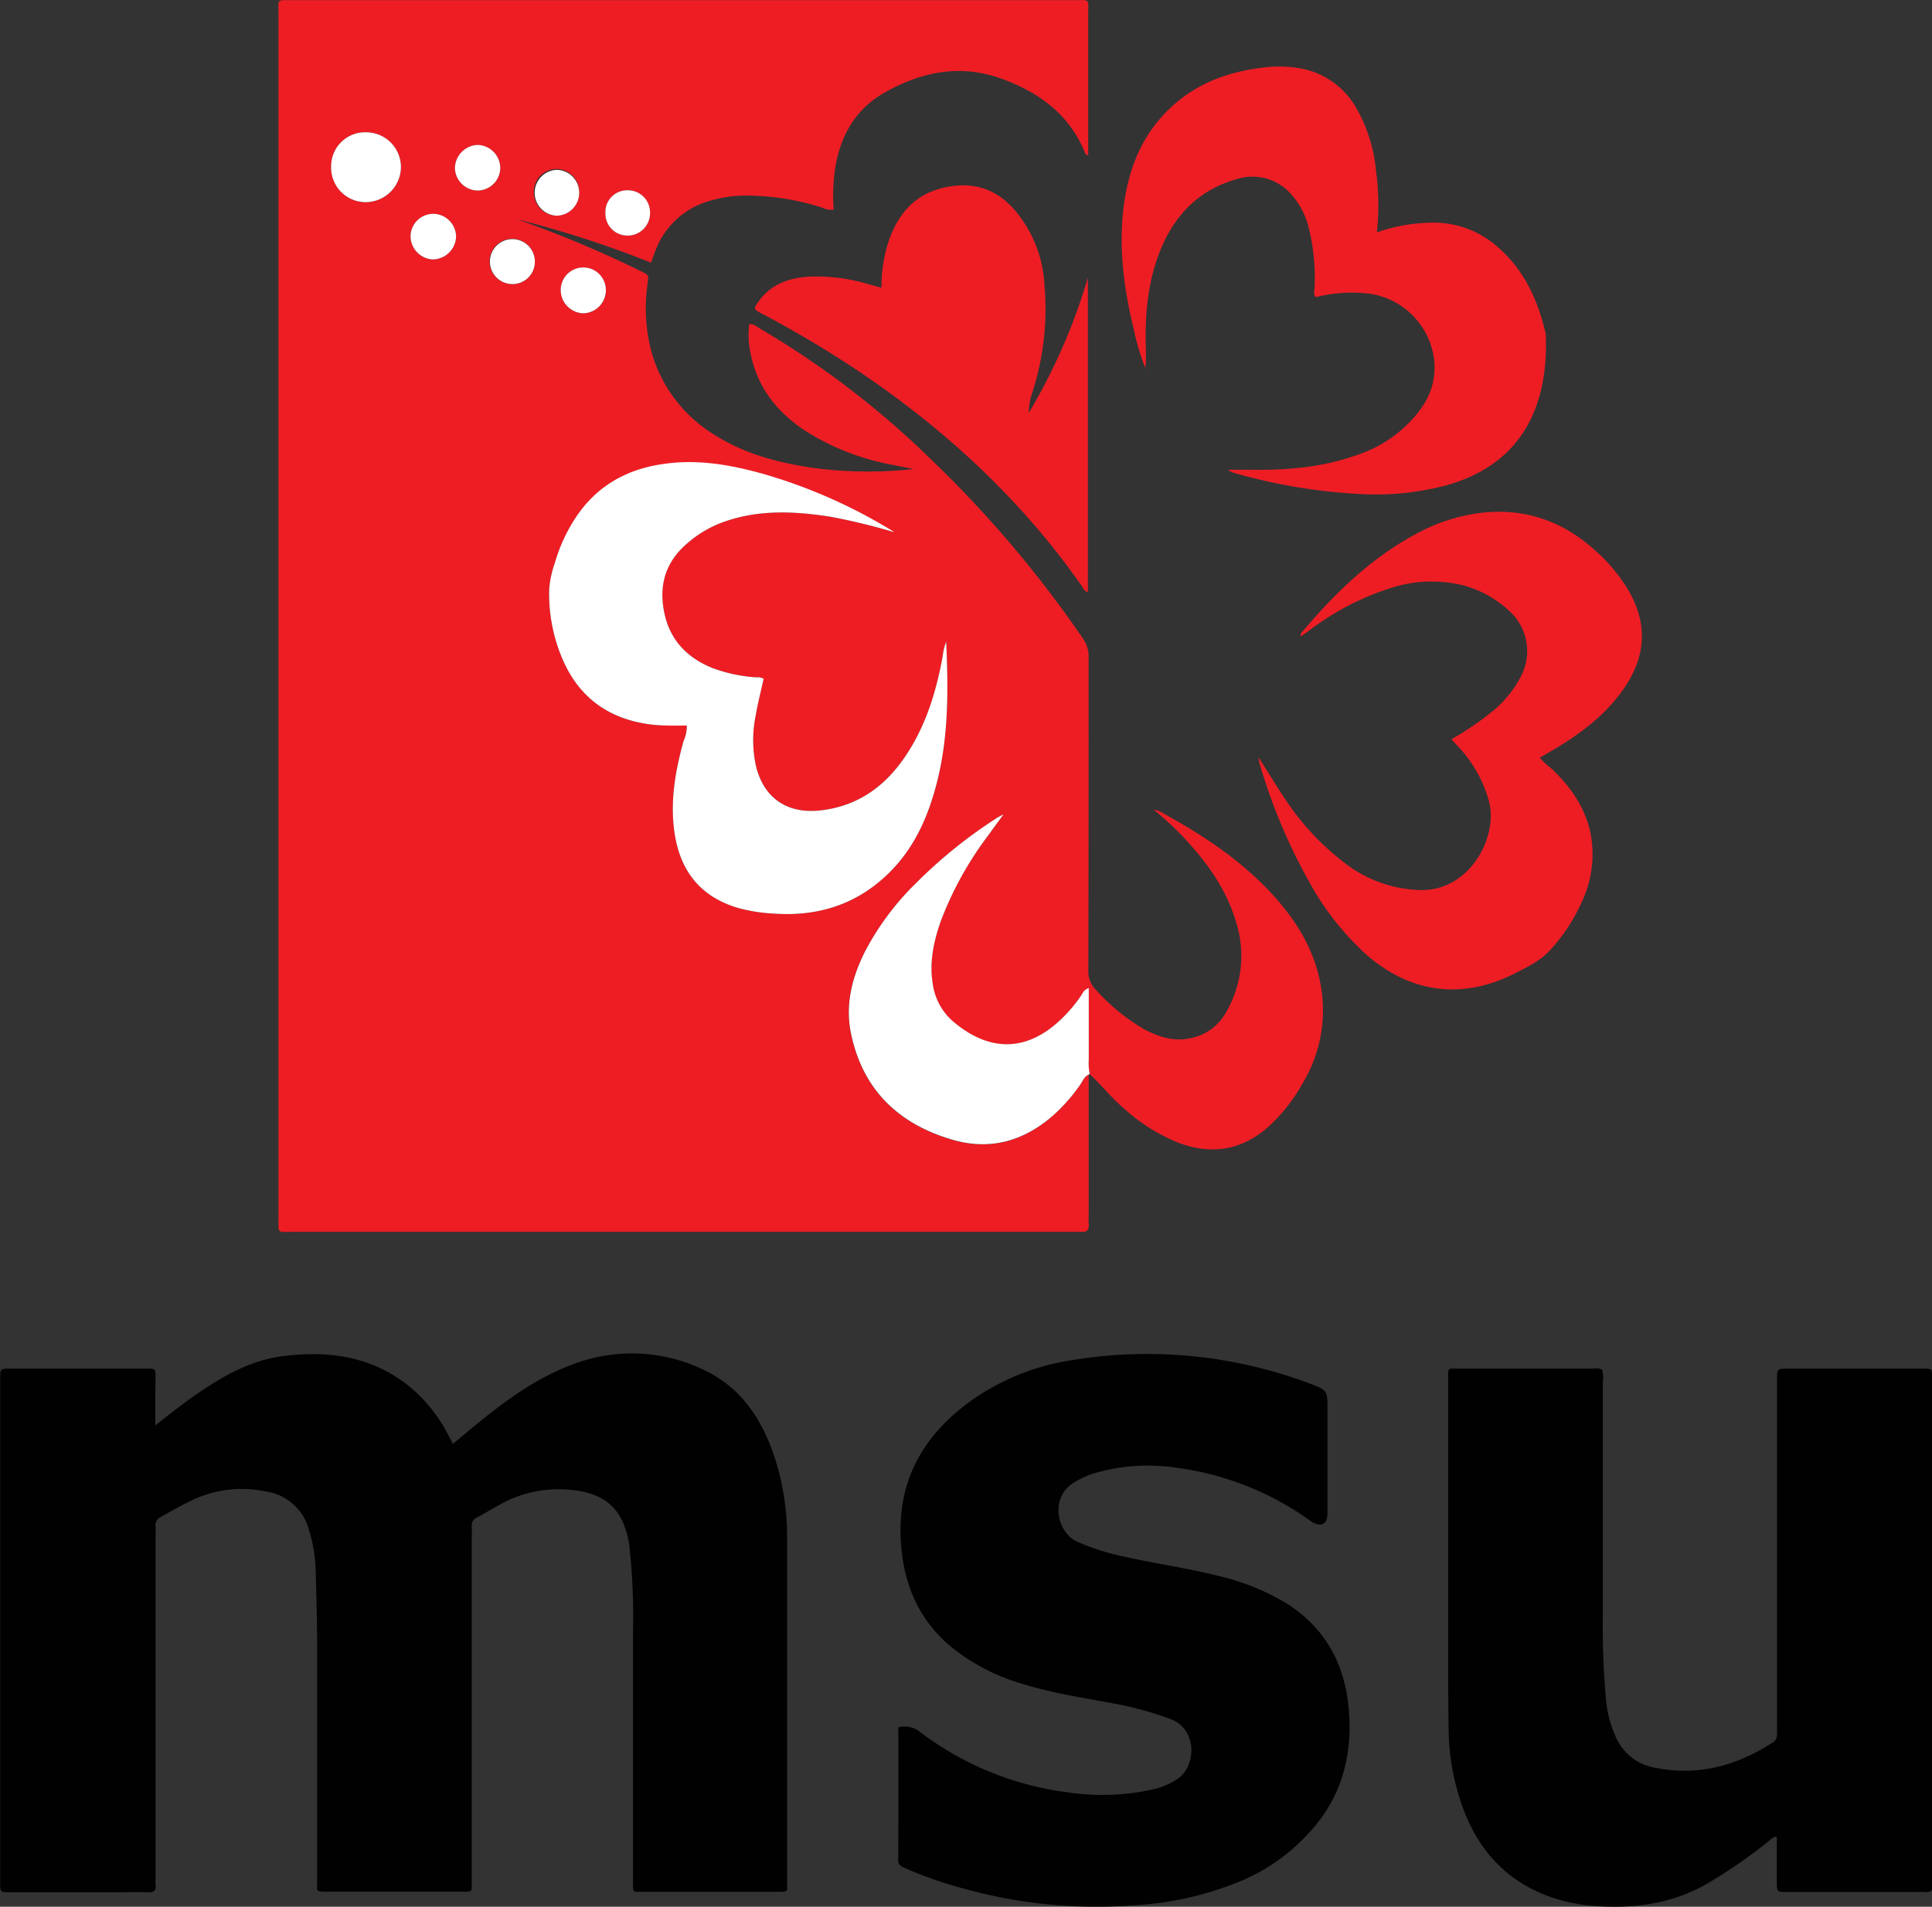 <svg id="Layer_1" data-name="Layer 1" xmlns="http://www.w3.org/2000/svg" viewBox="0 0 375.71 370.85"><rect x="0" y="0" width="375.71" height="370.85" fill="#333333" stroke="none"/><defs><style>.cls-1{fill:#ee1d24;}.cls-2{fill:#010101;}.cls-3{fill:#fff;}</style></defs><path class="cls-1" d="M1305.71,436.76q0,13.19,0,26.38c0,.91-.07,1.81,0,2.71.11,1.24-.47,1.59-1.58,1.49-.53,0-1.06,0-1.58,0H1151c-3.22,0-2.85.45-2.85-2.9q0-117,0-233.9c0-3.07-.47-2.75,2.75-2.76h151.94c3.23,0,2.77-.33,2.77,2.74q0,12.74,0,25.49v1.95c-.52-.09-.59-.42-.69-.66-3-7.26-8.69-11.44-15.82-14.12-8.18-3.07-15.84-1.54-23.12,2.6-5.59,3.17-8.52,8.29-9.56,14.56a37.13,37.13,0,0,0-.31,8.19,3.86,3.86,0,0,1-2.19-.38,48.77,48.77,0,0,0-15.31-2.36,24.74,24.74,0,0,0-6.88,1.11,15.79,15.79,0,0,0-10.31,9.68c-.27.69-.51,1.39-.82,2.26a205,205,0,0,0-26.06-8.44,219.33,219.33,0,0,1,23.65,9.88c2.26,1.09,1.91.89,1.69,3a32.8,32.8,0,0,0,1,13.61,27.73,27.73,0,0,0,11.9,15.34c5.49,3.51,11.58,5.29,17.94,6.3a70.67,70.67,0,0,0,8.08.83,82.6,82.6,0,0,0,12.85-.38c-1.5-.3-3-.58-4.49-.9a47.22,47.22,0,0,1-16.66-6.6c-5.56-3.7-9.39-8.61-10.6-15.31a16.13,16.13,0,0,1-.2-5.37c.89-.09,1.45.49,2.07.85a171.8,171.8,0,0,1,33.24,25.42A221.69,221.69,0,0,1,1304.63,352a6,6,0,0,1,1.06,3.55c0,20.3,0,40.6-.06,60.9a5,5,0,0,0,1.47,3.8,38.55,38.55,0,0,0,9.39,7.68c2.84,1.5,5.8,2.49,9.09,1.72a10,10,0,0,0,6.75-4.86,21.83,21.83,0,0,0,2-17.83c-1.93-6.43-5.76-11.68-10.29-16.48a65.45,65.45,0,0,0-5.69-5.27,5.52,5.52,0,0,1,2.22.94c8.22,4.53,15.91,9.74,22.08,16.93,4.28,5,7.36,10.58,8.33,17.2a27.59,27.59,0,0,1-3.8,18.39,32.76,32.76,0,0,1-6.74,8.42c-5.09,4.38-10.81,5.28-17.06,3a35.26,35.26,0,0,1-10.84-6.77c-2.4-2.05-4.36-4.53-6.66-6.68a10,10,0,0,1-.18-2.68v-14c-1,.35-1.21,1.06-1.57,1.57a28.19,28.19,0,0,1-3.63,4.31c-6.59,6.44-13.85,6.69-20.93.82a11.77,11.77,0,0,1-4.2-7.46c-.72-4.3.18-8.37,1.59-12.37a67,67,0,0,1,9.26-16.67c.86-1.19,1.73-2.36,2.91-4-.73.39-1,.5-1.21.65a93.51,93.51,0,0,0-15.77,12.69,52.84,52.84,0,0,0-9.94,13.3c-2.54,5-3.9,10.34-2.76,15.91,2.23,10.91,9.14,17.63,19.67,20.72,7.4,2.18,13.94.32,19.66-4.71a33.61,33.61,0,0,0,5.33-6.09C1304.59,437.94,1304.86,437.1,1305.71,436.76Zm-37.94-105.54h.07l-.09,0a102,102,0,0,0-25.45-11.26c-6.33-1.77-12.76-2.84-19.38-1.89-7.24,1-13,4.37-17.07,10.54a32.45,32.45,0,0,0-4,8.79,19.44,19.44,0,0,0-1.07,5.05A32.27,32.27,0,0,0,1203.4,356c3.3,7.52,9.08,11.71,17.27,12.67,2.3.27,4.6.16,6.89.2a7.05,7.05,0,0,1-.64,3c-1.69,6.13-2.75,12.32-1.62,18.69,1.26,7.11,5.29,11.75,12.29,13.8a32.46,32.46,0,0,0,7.11,1.09c8.62.57,16.19-1.93,22.36-8.11,5-5,7.63-11.25,9.28-18,2.13-8.75,2.07-17.65,1.65-26.83-.21.73-.39,1.2-.49,1.69s-.16,1-.25,1.55c-1.26,6.86-3.33,13.42-7.3,19.24s-9.34,9.65-16.61,10.4c-6.28.64-10.82-2.46-12.33-8.61a23.87,23.87,0,0,1-.07-9.85c.42-2.42,1-4.8,1.55-7.16a2.31,2.31,0,0,0-1.39-.28,29.79,29.79,0,0,1-8.35-1.73c-4.94-1.93-8.34-5.27-9.52-10.58s0-9.81,4.1-13.48a22.08,22.08,0,0,1,7.28-4.4c6.8-2.46,13.73-2.15,20.71-1.08A123.13,123.13,0,0,1,1267.77,331.22Zm-109.39-71a6.72,6.72,0,0,0,6.59,6.86,6.89,6.89,0,0,0,7-6.77,6.78,6.78,0,0,0-6.67-6.82A6.62,6.62,0,0,0,1158.38,260.21Zm48.24,5a4.41,4.41,0,1,0-8.81.05,4.5,4.5,0,0,0,4.44,4.44A4.44,4.44,0,0,0,1206.62,265.21Zm5.18,19.25a4.39,4.39,0,0,0-8.76-.6,4.53,4.53,0,0,0,4.31,4.82A4.48,4.48,0,0,0,1211.8,284.46Zm-29.12-10.6a4.48,4.48,0,0,0-4.33-4.52,4.42,4.42,0,0,0-4.52,4.29,4.56,4.56,0,0,0,4.29,4.58A4.6,4.6,0,0,0,1182.68,273.86Zm8.59-13.5a4.51,4.51,0,0,0-4.49-4.42,4.59,4.59,0,0,0-4.32,4.6,4.5,4.5,0,0,0,4.4,4.27A4.44,4.44,0,0,0,1191.27,260.36Zm2.35,22.64a4.32,4.32,0,0,0,4.38-4.21,4.41,4.41,0,1,0-4.38,4.21Zm18.1-13.86a4.27,4.27,0,0,0,4.37,4.43,4.35,4.35,0,0,0,4.31-4.51,4.29,4.29,0,0,0-4.28-4.3A4.23,4.23,0,0,0,1211.72,269.14Z" transform="translate(-1093.99 -227.75)"/><path class="cls-2" d="M1124.18,505c3.36-2.67,6.42-5.07,9.68-7.19,4.57-3,9.34-5.51,14.83-6.25,9.12-1.22,17.71-.07,25.1,6a30.1,30.1,0,0,1,7.27,9.1l1,1.91c2.38-1.95,4.64-3.89,7-5.73,4.86-3.81,10-7.31,15.77-9.51a32.21,32.21,0,0,1,26.07.87c7.25,3.44,11.33,9.66,13.75,17.07a50.19,50.19,0,0,1,2.41,15.53q0,33.6,0,67.22c0,1.54.34,1.68-1.73,1.68H1219c-2.07,0-1.91.19-1.91-2,0-16.24,0-32.48,0-48.72a125.3,125.3,0,0,0-.7-16.43,1.66,1.66,0,0,0,0-.22c-1.15-7.15-4.68-10.31-11.91-10.85a23.19,23.19,0,0,0-13.24,2.88c-1.51.84-3,1.72-4.51,2.55a1.68,1.68,0,0,0-1,1.82,11.89,11.89,0,0,1,0,1.58v66.54c0,.37,0,.75,0,1.13,0,1.66.18,1.7-1.73,1.7h-26.41c-2.31,0-1.93-.11-1.93-2,0-15.26,0-30.52,0-45.78,0-4.89-.15-9.78-.28-14.66a29.23,29.23,0,0,0-1.32-8,10.21,10.21,0,0,0-8.49-7.43,22.45,22.45,0,0,0-14.49,1.85c-2,1-3.87,2-5.75,3.11a1.81,1.81,0,0,0-1.09,2,10.11,10.11,0,0,1,0,1.35V593a12.16,12.16,0,0,0,0,1.35c.14,1.06-.23,1.47-1.35,1.44-2.41-.07-4.82,0-7.22,0q-9.83,0-19.64,0c-2,0-2,0-2-2v-97.9c0-1.93,0-1.95,2-1.95h26.41c1.79,0,1.8,0,1.8,1.85C1124.18,498.72,1124.18,501.65,1124.18,505Z" transform="translate(-1093.99 -227.75)"/><path class="cls-2" d="M1405.55,494.17a6.4,6.4,0,0,1,.14,2.4q0,22.44,0,44.88a158.42,158.42,0,0,0,.68,17.56,22.11,22.11,0,0,0,1.71,6.27,10.27,10.27,0,0,0,7.93,6.32c8.2,1.6,15.64-.4,22.55-4.84a1.79,1.79,0,0,0,1-1.84c0-.44,0-.9,0-1.35V496.14c0-2.19,0-2.2,2.19-2.2h26.18c1.76,0,1.79,0,1.79,1.62q0,49.62,0,99.23a5.77,5.77,0,0,1-.07.63c-.46.48-1,.31-1.5.31q-13.32,0-26.63,0c-1.94,0-2,0-2-2V585c-.84,0-1.18.54-1.62.88A100.51,100.51,0,0,1,1426,594.1c-6.41,3.68-13.37,4.81-20.64,4.43a34.8,34.8,0,0,1-9.94-1.86c-8.51-3.06-14-9.12-17-17.46a45.83,45.83,0,0,1-2.72-15.24c-.12-8-.08-16.09-.09-24.13q0-21.54,0-43.08v-1.12c0-1.8-.13-1.71,1.71-1.71h26.86A1.93,1.93,0,0,1,1405.55,494.17Z" transform="translate(-1093.99 -227.75)"/><path class="cls-2" d="M1268.69,563.72a4.81,4.81,0,0,1,4.37,1,60,60,0,0,0,28.49,11.62,45.74,45.74,0,0,0,16.61-.55,14.42,14.42,0,0,0,4.75-2c3.84-2.55,3.88-9.7-1.17-11.65a65.76,65.76,0,0,0-11.51-3.13c-5.76-1.09-11.56-1.94-17.17-3.69a39.29,39.29,0,0,1-14.65-7.72c-6-5.28-8.73-12.08-9.23-19.9-.8-12.41,4.76-21.53,14.78-28.3a45.85,45.85,0,0,1,18.38-7.09,89.71,89.71,0,0,1,46.18,4.47c3.63,1.34,3.62,1.37,3.62,5.17q0,10,0,20.08c0,2.19-1.14,2.82-3.06,1.7-.33-.19-.61-.44-.92-.65a57.29,57.29,0,0,0-25.61-9.89,36.94,36.94,0,0,0-16.08,1.2,17.49,17.49,0,0,0-3.66,1.73c-4.74,2.92-3.27,9.59.5,11.4a45,45,0,0,0,9.64,3.06c5.87,1.31,11.84,2.13,17.67,3.61a45,45,0,0,1,13.93,5.64c7.17,4.72,10.87,11.5,11.69,19.89.75,7.71-.6,15-5.18,21.44a37.51,37.51,0,0,1-17,12.93,62.37,62.37,0,0,1-19.08,4.19,96.16,96.16,0,0,1-33.51-3.19,78.34,78.34,0,0,1-11.46-4c-.68-.31-1.34-.5-1.34-1.53C1268.71,581,1268.69,572.41,1268.69,563.72Z" transform="translate(-1093.99 -227.75)"/><path class="cls-1" d="M1376.24,371.53a57.36,57.36,0,0,0,7.74-5.24,21.31,21.31,0,0,0,5.92-7.28,10.5,10.5,0,0,0-2.71-12.7,21,21,0,0,0-8.63-4.71,25.85,25.85,0,0,0-14.45.63,52.22,52.22,0,0,0-15.32,8c-.57.42-1.15.82-1.88,1.33.06-.4,0-.56.11-.65,6.36-7.6,13.38-14.46,22.19-19.23a35.17,35.17,0,0,1,13-4.21c8.63-.93,16,1.79,22.29,7.61a32.5,32.5,0,0,1,6.15,7.46c3.83,6.53,3.41,12.89-.82,19.05-3.39,4.94-8,8.51-13.07,11.58-1.09.66-2.2,1.28-3.33,1.93a10.75,10.75,0,0,0,2.12,2c3.75,3.52,6.65,7.54,7.74,12.68a21.69,21.69,0,0,1-1.8,13.62,34.29,34.29,0,0,1-6.08,9.17c-1.91,2.09-4.46,3.3-6.93,4.55-10.14,5.1-20.14,3.8-28.71-3.64a54.48,54.48,0,0,1-11.45-14.69,109.72,109.72,0,0,1-9.47-22.85,5,5,0,0,1-.07-.83c1.73,2.72,3.31,5.33,5,7.86a50.76,50.76,0,0,0,12.12,12.94,25,25,0,0,0,14.23,4.95c9.71.27,15.25-10.38,13.42-17.26a25.24,25.24,0,0,0-5.72-10.35C1377.36,372.72,1376.85,372.19,1376.24,371.53Z" transform="translate(-1093.99 -227.75)"/><path class="cls-1" d="M1361.75,272.94a33.81,33.81,0,0,1,11.16-1.89,18.68,18.68,0,0,1,11.67,4.18c5.58,4.51,8.43,10.63,10,17.45.57,12.76-3.67,25.2-19.55,29.52a53.57,53.57,0,0,1-17,1.61,108.82,108.82,0,0,1-24-4.07,3,3,0,0,1-1.22-.63c1.19,0,2.39,0,3.59,0,7.26.14,14.44-.34,21.35-2.82a25.09,25.09,0,0,0,11.76-8c.28-.35.53-.72.8-1.08,6.62-8.9.11-21.8-11.26-22.46a28.61,28.61,0,0,0-9.14.78c-.57-.45-.31-1-.3-1.48a40.19,40.19,0,0,0-1.13-12.07,15.06,15.06,0,0,0-3.16-6.17,10,10,0,0,0-10.81-3.23c-7.45,2.1-12.21,7.1-15,14.16-2.43,6.21-2.9,12.71-2.68,19.29a28.35,28.35,0,0,1-.1,3.31,43.87,43.87,0,0,1-2.23-7.41c-1.85-7.57-2.92-15.21-2.11-23,.85-8.11,3.65-15.32,9.93-20.86,4.92-4.33,10.79-6.39,17.21-7.16a23.52,23.52,0,0,1,7.63.2,15.63,15.63,0,0,1,10.51,7.52,30,30,0,0,1,3.91,12.36A49.38,49.38,0,0,1,1361.75,272.94Z" transform="translate(-1093.99 -227.75)"/><path class="cls-1" d="M1265.41,283.71a28,28,0,0,1,1.51-9.39c1.87-5.21,5.18-8.9,10.82-10.12,5.21-1.13,9.64.08,13.29,4.09a24.2,24.2,0,0,1,6.06,14.73,52.86,52.86,0,0,1-2.57,21.75,13.36,13.36,0,0,0-.48,3.31,114,114,0,0,0,11.51-26.35v61.15c-.73-.12-.87-.7-1.15-1.1-11.66-16.66-26.29-30.25-43.09-41.6a209.1,209.1,0,0,0-19.16-11.43c-1.66-.89-1.68-.92-.59-2.43,2.29-3.18,5.59-4.42,9.33-4.74a35,35,0,0,1,12,1.45Z" transform="translate(-1093.99 -227.75)"/><path class="cls-1" d="M1317.23,300.52s-.06,0-.06-.06a.91.91,0,0,1,0-.17s.08,0,.08.06A1,1,0,0,1,1317.23,300.52Z" transform="translate(-1093.99 -227.75)"/><path class="cls-3" d="M1267.77,331.22a123.13,123.13,0,0,0-12.45-3c-7-1.07-13.91-1.38-20.71,1.08a22.08,22.08,0,0,0-7.28,4.4c-4.11,3.67-5.26,8.22-4.1,13.48s4.58,8.65,9.52,10.58a29.79,29.79,0,0,0,8.35,1.73,2.31,2.31,0,0,1,1.39.28c-.52,2.36-1.13,4.74-1.55,7.16a23.87,23.87,0,0,0,.07,9.85c1.51,6.15,6,9.25,12.33,8.61,7.27-.75,12.61-4.54,16.61-10.4s6-12.38,7.3-19.24c.09-.51.13-1,.25-1.55s.28-1,.49-1.69c.42,9.18.48,18.08-1.65,26.83-1.65,6.74-4.29,13-9.28,18-6.17,6.18-13.74,8.68-22.36,8.11a32.46,32.46,0,0,1-7.11-1.09c-7-2.05-11-6.69-12.29-13.8-1.13-6.37-.07-12.56,1.62-18.69a7.05,7.05,0,0,0,.64-3c-2.29,0-4.59.07-6.89-.2-8.19-1-14-5.15-17.27-12.67a32.27,32.27,0,0,1-2.61-13.62,19.44,19.44,0,0,1,1.07-5.05,32.45,32.45,0,0,1,4-8.79c4.05-6.17,9.83-9.51,17.07-10.54,6.62-1,13,.12,19.38,1.89a102,102,0,0,1,25.45,11.26Z" transform="translate(-1093.99 -227.75)"/><path class="cls-3" d="M1305.71,436.76c-.85.34-1.12,1.18-1.58,1.84a33.61,33.61,0,0,1-5.33,6.09c-5.72,5-12.26,6.89-19.66,4.71-10.53-3.09-17.44-9.81-19.67-20.72-1.14-5.57.22-10.88,2.76-15.91a52.84,52.84,0,0,1,9.94-13.3,93.51,93.51,0,0,1,15.77-12.69c.23-.15.48-.26,1.21-.65-1.18,1.62-2.05,2.79-2.91,4a67,67,0,0,0-9.26,16.67c-1.41,4-2.31,8.07-1.59,12.37a11.77,11.77,0,0,0,4.2,7.46c7.08,5.87,14.34,5.62,20.93-.82a28.19,28.19,0,0,0,3.63-4.31c.36-.51.54-1.22,1.57-1.57v14a10,10,0,0,0,.18,2.68A1.15,1.15,0,0,0,1305.71,436.76Z" transform="translate(-1093.99 -227.75)"/><path class="cls-3" d="M1158.38,260.21a6.62,6.62,0,0,1,6.91-6.73,6.78,6.78,0,0,1,6.67,6.82,6.89,6.89,0,0,1-7,6.77A6.72,6.72,0,0,1,1158.38,260.21Z" transform="translate(-1093.99 -227.75)"/><path class="cls-3" d="M1206.62,265.21a4.44,4.44,0,0,1-4.37,4.49,4.46,4.46,0,0,1-.06-8.91A4.43,4.43,0,0,1,1206.62,265.21Z" transform="translate(-1093.99 -227.75)"/><path class="cls-3" d="M1211.8,284.46a4.48,4.48,0,0,1-4.45,4.22,4.53,4.53,0,0,1-4.31-4.82,4.39,4.39,0,0,1,8.76.6Z" transform="translate(-1093.99 -227.75)"/><path class="cls-3" d="M1182.68,273.86a4.6,4.6,0,0,1-4.56,4.35,4.56,4.56,0,0,1-4.29-4.58,4.42,4.42,0,0,1,4.52-4.29A4.48,4.48,0,0,1,1182.68,273.86Z" transform="translate(-1093.99 -227.75)"/><path class="cls-3" d="M1191.27,260.36a4.44,4.44,0,0,1-4.41,4.45,4.5,4.5,0,0,1-4.4-4.27,4.59,4.59,0,0,1,4.32-4.6A4.51,4.51,0,0,1,1191.27,260.36Z" transform="translate(-1093.99 -227.75)"/><path class="cls-3" d="M1193.62,283a4.37,4.37,0,1,1,4.38-4.21A4.34,4.34,0,0,1,1193.62,283Z" transform="translate(-1093.99 -227.75)"/><path class="cls-3" d="M1211.72,269.14a4.23,4.23,0,0,1,4.4-4.38,4.29,4.29,0,0,1,4.28,4.3,4.35,4.35,0,0,1-4.31,4.51A4.27,4.27,0,0,1,1211.72,269.14Z" transform="translate(-1093.99 -227.75)"/><polygon class="cls-3" points="173.76 103.43 173.85 103.47 173.78 103.47 173.76 103.43"/></svg>